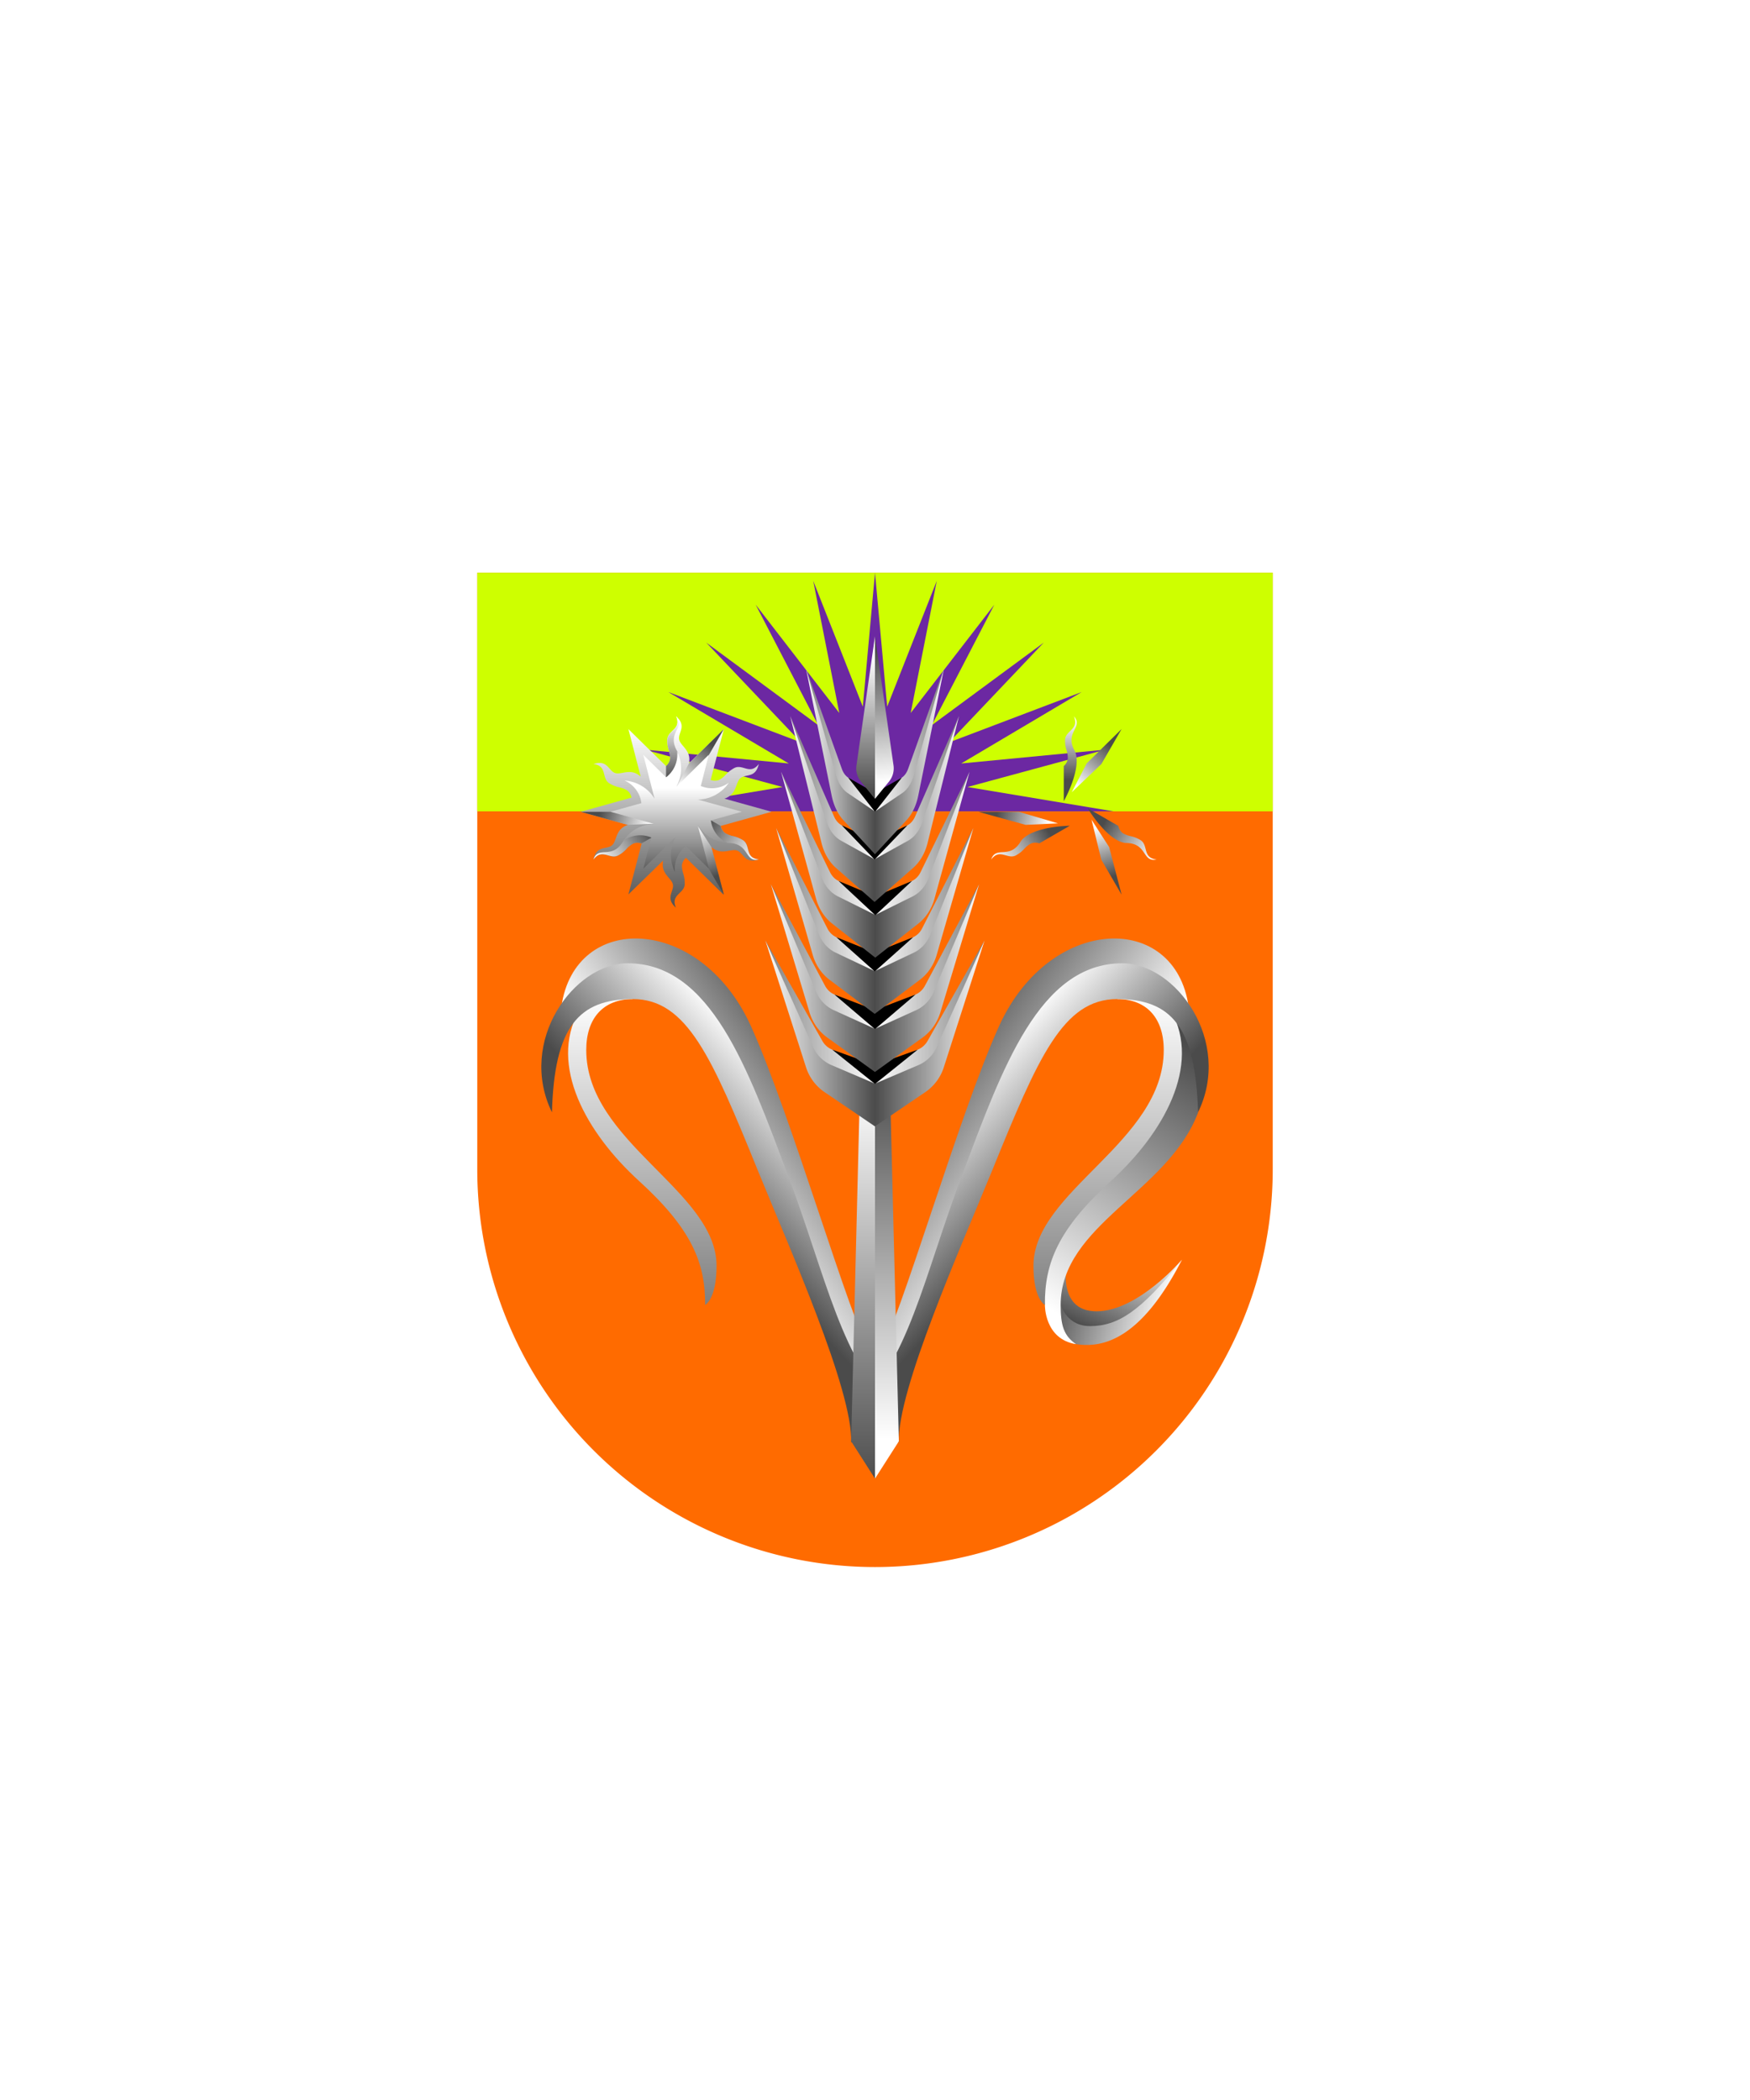 <svg xmlns="http://www.w3.org/2000/svg" xmlns:xlink="http://www.w3.org/1999/xlink" viewBox="0 0 220 264"><path d="M60 72v75a50 50 0 0 0 50 50 50 50 0 0 0 50-50V72Z" fill="#ff6b00"/><path d="M160 72H60v30h100V72Z" fill="#ceff00"/><path d="M110 102h30l-18.372-3.062 17.349-4.702-18.141 1.745L135.981 87l-16.676 6.329 11.908-12.542-14.073 10.377L125 76.019l-10.512 13.614 3.277-16.611-6.234 15.818L110 72l-1.531 16.84-6.234-15.818 3.276 16.611L95 76.019l7.86 15.145-14.073-10.377 11.908 12.542L84.019 87l15.145 8.981-18.142-1.745 17.349 4.702L80 102h30Z" fill="#6c28a2"/><defs><linearGradient gradientTransform="matrix(1, 0, 0, -1, 0, 16407.37)" gradientUnits="userSpaceOnUse" id="h47-a" x2="27.55" y1="16397.75" y2="16397.75"><stop offset="0" stop-color="gray"/><stop offset="0.5" stop-color="#fff"/><stop offset="1" stop-color="gray"/></linearGradient><linearGradient gradientTransform="matrix(1, 0, 0, -1, 0, 16407.37)" gradientUnits="userSpaceOnUse" id="h47-b" x2="27.55" y1="16395.69" y2="16395.69"><stop offset="0" stop-color="#fff"/><stop offset="0.5" stop-color="#4b4b4b"/><stop offset="1" stop-color="#fff"/></linearGradient><linearGradient gradientTransform="matrix(1, 0, 0, -1, 0, 16447.37)" gradientUnits="userSpaceOnUse" id="h47-c" x1="4.64" x2="23.56" y1="16427.2" y2="16413.73"><stop offset="0" stop-color="#4b4b4b"/><stop offset="1" stop-color="#fff"/></linearGradient><linearGradient id="h47-d" x1="25.3" x2="39.38" xlink:href="#h47-c" y1="16404.24" y2="16400.37"/><linearGradient id="h47-e" x1="29.67" x2="35.75" xlink:href="#h47-c" y1="16398.12" y2="16410.17"/><linearGradient id="h47-f" x1="42.94" x2="23.18" xlink:href="#h47-c" y1="16433.36" y2="16401.56"/><linearGradient gradientTransform="matrix(1, 0, 0, -1, 0, 16447.37)" gradientUnits="userSpaceOnUse" id="h47-g" x1="32.01" x2="32.01" y1="16401.29" y2="16440.25"><stop offset="0" stop-color="gray"/><stop offset="1" stop-color="#fff"/></linearGradient><linearGradient gradientTransform="matrix(1, 0, 0, -1, 0, 16447.37)" gradientUnits="userSpaceOnUse" id="h47-h" x1="9.42" x2="23.09" y1="16424.81" y2="16411.92"><stop offset="0" stop-color="#fff"/><stop offset="1" stop-color="#4b4b4b"/></linearGradient><linearGradient gradientTransform="matrix(1, 0, 0, -1, 0, 16392.83)" id="h47-i" x1="1.47" x2="5.86" xlink:href="#h47-h" y1="16384.25" y2="16389.17"/><linearGradient gradientTransform="matrix(1, 0, 0, 1, 0, 0)" id="h47-j" x1="0.82" x2="0.82" xlink:href="#h47-h" y1="0.47" y2="8"/><linearGradient gradientTransform="matrix(1, 0, 0, -1, 0, 16408)" id="h47-k" x1="12" x2="12" xlink:href="#h47-h" y1="16406.33" y2="16383.11"/><linearGradient gradientTransform="matrix(1, 0, 0, -1, 0, 16408)" id="h47-l" x1="12" x2="12" xlink:href="#h47-h" y1="16399.1" y2="16387.64"/><filter id="h47-m" name="shadow"><feDropShadow dx="0" dy="2" stdDeviation="0"/></filter><linearGradient gradientTransform="matrix(1, 0, 0, -1, 0, 264)" id="h47-n" x1="108.48" x2="108.48" xlink:href="#h47-h" y1="127.2" y2="77.17"/><linearGradient gradientTransform="matrix(1, 0, 0, -1, 0, 264)" id="h47-o" x1="111.52" x2="111.52" xlink:href="#h47-h" y1="83.11" y2="129.35"/><linearGradient gradientTransform="matrix(1, 0, 0, -1, 0, 264)" id="h47-p" x1="108.82" x2="108.82" xlink:href="#h47-h" y1="181.56" y2="164.2"/><linearGradient gradientTransform="matrix(1, 0, 0, -1, 0, 264)" id="h47-q" x1="111.17" x2="109.89" xlink:href="#h47-h" y1="165.67" y2="182.21"/><symbol id="h47-r" viewBox="0 0 44.69 63.37"><path d="M0,59.33l3.23-7.06c2.61-4,10-30,15.17-41.36C24.8-3,40.47-3.38,42.17,8.55,25.48,4.29,25.14,6.93,18,24.31S6.9,56.86,0,59.33Z" fill="url(#h47-c)"/><path d="M41.34,40.39C36.17,50.49,31.34,51.53,28,51s-2.34-6.45-2.34-6.45a6.62,6.62,0,0,0,5.79,3.14C35.58,47.7,38,44.21,41.34,40.39Z" fill="url(#h47-d)"/><path d="M26.94,40.39s-1.55,6.49,3.66,6.49,10.74-6.49,10.74-6.49c-5.19,6.54-8.1,8.35-11.56,8.35S24.66,45,26.94,40.39Z" fill="url(#h47-e)"/><path d="M38.62,8s5.62,2.12,4.74,13.91C39.59,31.89,26.09,36,26.09,46.08c0,2.57.38,3.86,1.93,4.93-4-.64-3.91-4.93-3.91-4.93-1.33-6.26,2-10.92,6.48-15.47S43.45,18,38.62,8Z" fill="url(#h47-f)"/><path d="M33.19,7.63c3.67,0,5.86,2.35,5.86,6.4,0,11.6-16.38,17.7-16.38,27.13,0,4.23,1.44,4.92,1.44,4.92-.05-5.24,1.66-9.53,8.3-15.58S43.76,16,40,9.14C36.54,5.76,33.19,7.63,33.19,7.63Z" fill="url(#h47-g)"/><path d="M0,59.33c6.9-5.75,8.85-16.74,13.79-29.82S23.38,3.13,33.84,3.13c6.76,0,13.88,9.8,9.52,18.74C43.07,11.12,40,7.63,33.19,7.63S23.24,15,17.5,29.13c-3.91,9.6-12,27.71-11.75,34.24C5.75,63.37,2,60.85,0,59.33Z" fill="url(#h47-h)"/></symbol><symbol id="h47-t" viewBox="0 0 27.55 23.37"><path d="M27.55,0,20.39,12.63a2.53,2.53,0,0,1-1.25,1.1l-5.36,2.2-5.37-2.2a2.53,2.53,0,0,1-1.25-1.1L0,0,8.06,19.26H19.49Z" fill="url(#h47-a)"/><path d="M21.54,13.4a4.43,4.43,0,0,1-2.3,2.27L13.78,18,8.31,15.67A4.47,4.47,0,0,1,6,13.4L0,0,5.11,15.94a6,6,0,0,0,2.35,3.14l6.31,4.29h0l6.31-4.29a6,6,0,0,0,2.35-3.14L27.55,0Z" fill="url(#h47-b)"/><polygon points="8.41 13.73 13.78 18.04 19.14 13.73 13.77 15.66 8.41 13.73"/></symbol><symbol id="h47-aa" viewBox="0 0 7.27 10.68"><path d="M2.88,5.92,1,9.55,4.73,6l2.54-4.4Z" fill="url(#h47-i)"/><path d="M1.42,4.42C2.31,6.6,0,10.68,0,10.68L0,6.25a1.48,1.48,0,0,0,.51-.94C.51,4.27.16,4.23.16,3S2,1.68,1.27,0h0C2.53,1.43,0,2,1.42,4.42Z" fill="url(#h47-j)"/></symbol><symbol id="h47-z" viewBox="0 0 24 24"><path d="M6.39,10.22a1.51,1.51,0,0,0-.56-.91c-.9-.52-1.11-.24-2.19-.86S3.42,6.23,1.61,6h0c1.66-.54,1.84.65,2.56,1.06s1.75-.44,2.9.18a2.86,2.86,0,0,1,.47.33L6,1.61H6l4.73,4.64a1.46,1.46,0,0,0,.51-.93c0-1.05-.35-1.09-.35-2.34S12.71,1.68,12,0h0c1.3,1.17.36,1.92.36,2.75s1.26,1.3,1.3,2.6a3.77,3.77,0,0,1-.05.57L18,1.61,16.34,8a1.53,1.53,0,0,0,1.07,0c.91-.52.76-.84,1.85-1.47s2,.93,3.13-.53h0C22,7.71,20.91,7.27,20.2,7.69s-.5,1.73-1.61,2.42a2.25,2.25,0,0,1-.52.24L24,12l-6.39,1.78a1.55,1.55,0,0,0,.56.91c.9.52,1.11.24,2.19.86s.22,2.22,2,2.45h0c-1.66.54-1.84-.65-2.56-1.06s-1.75.44-2.9-.18a2.86,2.86,0,0,1-.47-.33l1.54,6h0l-4.73-4.64a1.48,1.48,0,0,0-.51.94c0,1,.35,1.08.35,2.33s-1.82,1.3-1.11,3h0c-1.3-1.17-.36-1.92-.36-2.75s-1.26-1.3-1.3-2.6a3.88,3.88,0,0,1,.05-.57L6,22.39H6L7.66,16a1.53,1.53,0,0,0-1.07,0c-.91.52-.76.84-1.84,1.47s-2-.93-3.14.53h0c.36-1.71,1.48-1.27,2.2-1.69s.49-1.73,1.6-2.42a2.25,2.25,0,0,1,.52-.24L0,12Z" fill="url(#h47-k)"/><use height="10.68" transform="translate(10.73)" width="7.27" xlink:href="#h47-aa"/><use height="10.68" transform="matrix(0.5, -0.87, 0.87, 0.5, 0.97, 7.1)" width="7.27" xlink:href="#h47-aa"/><use height="10.68" transform="translate(2.24 19.1) rotate(-120)" width="7.27" xlink:href="#h47-aa"/><use height="10.68" transform="translate(13.27 24) rotate(180)" width="7.27" xlink:href="#h47-aa"/><use height="10.68" transform="matrix(-0.5, 0.87, -0.87, -0.5, 23.03, 16.9)" width="7.27" xlink:href="#h47-aa"/><use height="10.68" transform="matrix(0.5, 0.87, -0.87, 0.5, 21.76, 4.9)" width="7.27" xlink:href="#h47-aa"/><path d="M10.75,7.68,7.87,4.84l1.42,5.52A4.77,4.77,0,0,0,5.52,8.08a3.56,3.56,0,0,1,2.11,2.84L3.74,12l5.49,1.53h0a4.8,4.8,0,0,0-3.87,2.12,3.61,3.61,0,0,1,3.52-.41h0l-1,3.92,4.06-4h0a4.77,4.77,0,0,0-.09,4.42,3.55,3.55,0,0,1,1.4-3.25h0l2.88,2.84-1.42-5.52h0a4.78,4.78,0,0,0,3.77,2.28,3.58,3.58,0,0,1-2.11-2.84h0L20.26,12l-5.51-1.53h0a4.78,4.78,0,0,0,3.87-2.12,3.6,3.6,0,0,1-3.52.41h0l1-3.92-4.06,4h0a4.83,4.83,0,0,0,.09-4.42,3.61,3.61,0,0,1-1.41,3.26Z" fill="url(#h47-l)"/></symbol></defs><g filter="url(#h47-m)"><use height="63.37" transform="translate(107.25 117.97)" width="44.69" xlink:href="#h47-r"/><use height="63.37" transform="matrix(-1, 0, 0, 1, 112.75, 117.97)" width="44.69" xlink:href="#h47-r"/><path d="M108.07,138.4,107,181.19l3,4.69V137Z" fill="url(#h47-n)"/><path d="M111.93,138.4,113,181.19l-3,4.69V137Z" fill="url(#h47-o)"/><use height="23.37" transform="translate(96.22 118.23)" width="27.55" xlink:href="#h47-t"/><use height="23.37" transform="translate(96.91 111.16) scale(0.95 1.01)" width="27.55" xlink:href="#h47-t"/><use height="23.37" transform="translate(97.57 104.09) scale(0.9 1)" width="27.55" xlink:href="#h47-t"/><use height="23.37" transform="translate(98.19 97.02) scale(0.86 1)" width="27.55" xlink:href="#h47-t"/><use height="23.37" transform="translate(99.34 90.02) scale(0.77 1)" width="27.55" xlink:href="#h47-t"/><use height="23.37" transform="translate(101.32 84.02) scale(0.63 1)" width="27.55" xlink:href="#h47-t"/><path d="M110,80l-2.33,16.23a2.59,2.59,0,0,0,.54,2l1.79,2.22Z" fill="url(#h47-p)"/><path d="M110,80l2.33,16.23a2.63,2.63,0,0,1-.55,2L110,100.42Z" fill="url(#h47-q)"/><use height="24" transform="translate(73 90.05)" width="24" xlink:href="#h47-z"/><use height="24" transform="translate(123 90.05)" width="24" xlink:href="#h47-z"/></g></svg>